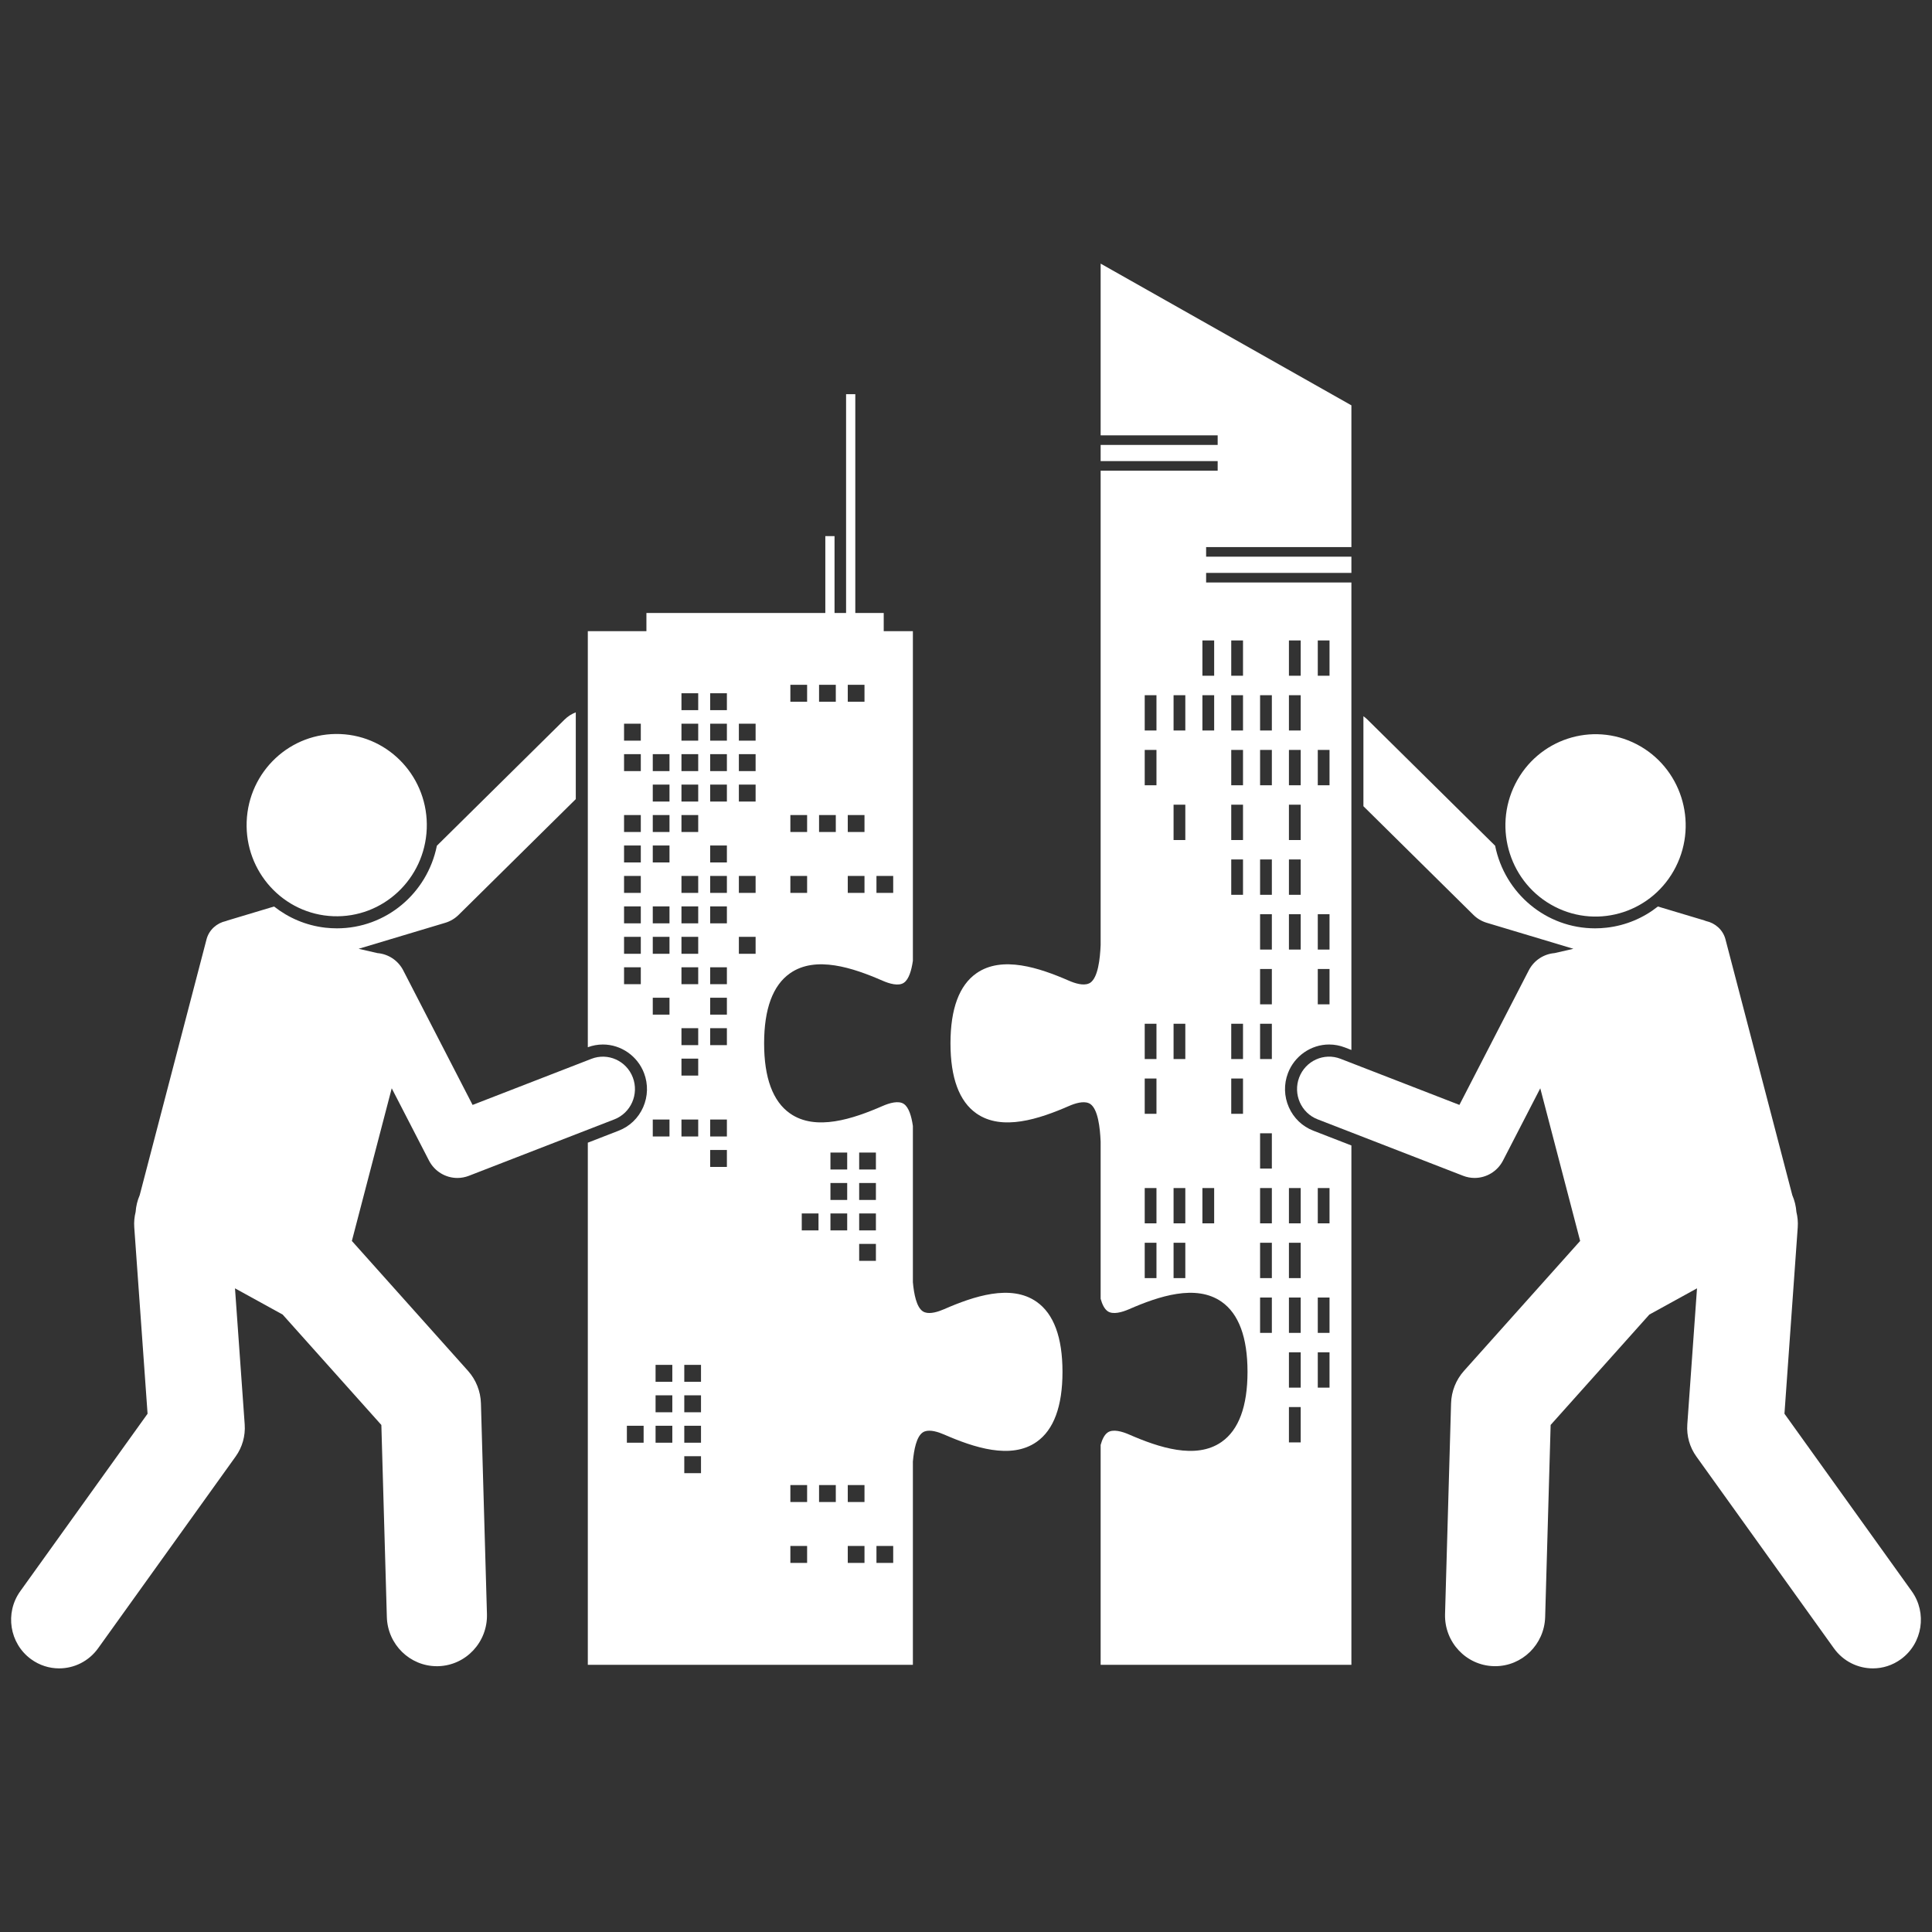 <svg xmlns="http://www.w3.org/2000/svg" width="87" height="87" viewBox="0 0 87 87" fill="none"><rect x="0" y="0" width="87" height="87" fill="#333333" stroke="none"/><g clip-path="url(#clip0_43_213)"><path d="M66.349 41.198C66.517 41.364 66.722 41.486 66.947 41.553L70.852 42.725L70.004 42.919C69.527 42.959 69.08 43.236 68.842 43.697L68.035 45.263L65.719 49.755L60.367 47.679C59.624 47.39 58.789 47.767 58.503 48.52C58.218 49.272 58.59 50.117 59.334 50.405L65.887 52.947C66.056 53.013 66.231 53.044 66.403 53.044C66.927 53.044 67.428 52.754 67.683 52.259L69.36 49.007L71.156 55.881L65.925 61.731C65.565 62.133 65.358 62.653 65.343 63.195L65.072 72.684C65.036 73.943 66.016 74.993 67.261 75.029C67.283 75.03 67.305 75.03 67.327 75.03C68.543 75.03 69.545 74.052 69.58 72.815L69.827 64.167L74.272 59.196L76.418 58.015L75.981 64.143C75.944 64.658 76.088 65.169 76.388 65.587L82.583 74.225C83.007 74.815 83.667 75.129 84.337 75.129C84.778 75.129 85.223 74.993 85.607 74.711C86.574 74.001 86.789 72.632 86.087 71.653L80.356 63.661L80.954 55.267C80.971 55.029 80.948 54.797 80.894 54.576C80.874 54.314 80.813 54.058 80.709 53.82L78.519 45.435L77.701 42.305C77.7 42.3 77.699 42.296 77.698 42.291C77.582 41.864 77.233 41.565 76.825 41.476C76.798 41.465 76.771 41.455 76.743 41.446L74.657 40.821C74.011 41.332 73.221 41.675 72.348 41.774C72.175 41.794 72 41.804 71.828 41.804C69.626 41.804 67.759 40.231 67.327 38.084L61.574 32.4C61.518 32.345 61.458 32.297 61.396 32.252V36.305L66.349 41.198Z" fill="white"></path><path d="M43.97 50.14C45.126 50.948 46.802 50.386 48.133 49.806C48.41 49.684 48.776 49.573 49.022 49.675C49.049 49.687 49.075 49.698 49.099 49.715C49.44 49.952 49.536 50.766 49.563 51.411V58.485C49.633 58.737 49.734 58.944 49.879 59.045C50.12 59.213 50.537 59.088 50.845 58.954C52.176 58.373 53.852 57.811 55.008 58.619C55.783 59.161 56.177 60.223 56.177 61.776C56.177 63.328 55.783 64.391 55.008 64.932C53.852 65.74 52.176 65.178 50.845 64.598C50.537 64.464 50.12 64.338 49.879 64.507C49.734 64.608 49.633 64.814 49.563 65.067V74.968H60.855V51.582L59.14 50.916C58.645 50.724 58.254 50.349 58.038 49.859C57.822 49.37 57.808 48.824 57.998 48.324C58.29 47.553 59.035 47.035 59.851 47.035C60.094 47.035 60.333 47.08 60.561 47.168L60.855 47.282V26.229H54.313V25.798H60.855V25.068H54.313V24.637H60.855V18.253L49.563 11.871V19.604H54.833V20.035H49.563V20.765H54.833V21.196H49.563V42.556C49.536 43.201 49.44 44.014 49.099 44.252C49.075 44.269 49.049 44.28 49.022 44.291C48.776 44.394 48.41 44.282 48.133 44.161C46.802 43.581 45.126 43.019 43.97 43.827C43.194 44.369 42.801 45.431 42.801 46.984C42.801 48.536 43.195 49.599 43.97 50.14ZM59.341 53.498H59.87V55.088H59.341V53.498ZM59.341 58.429H59.87V60.02H59.341V58.429ZM59.341 60.895H59.87V62.486H59.341V60.895ZM58.042 53.498H58.572V55.088H58.042V53.498ZM58.042 55.963H58.572V57.554H58.042V55.963ZM58.042 58.429H58.572V60.02H58.042V58.429ZM58.042 60.895H58.572V62.486H58.042V60.895ZM58.042 63.361H58.572V64.952H58.042V63.361ZM59.87 45.225H59.341V43.634H59.87V45.225ZM59.87 42.759H59.341V41.168H59.87V42.759ZM59.87 35.361H59.341V33.771H59.87V35.361ZM59.341 28.839H59.87V30.43H59.341V28.839ZM58.042 28.839H58.572V30.43H58.042V28.839ZM58.042 31.305H58.572V32.896H58.042V31.305ZM58.042 33.771H58.572V35.361H58.042V33.771ZM58.042 36.236H58.572V37.827H58.042V36.236ZM58.042 38.702H58.572V40.293H58.042V38.702ZM58.042 41.168H58.572V42.759H58.042V41.168ZM56.743 31.305H57.273V32.896H56.743V31.305ZM56.743 33.771H57.273V35.361H56.743V33.771ZM56.743 38.702H57.273V40.293H56.743V38.702ZM56.743 41.168H57.273V42.759H56.743V41.168ZM56.743 43.634H57.273V45.225H56.743V43.634ZM56.743 46.1H57.273V47.691H56.743V46.1ZM56.743 51.032H57.273V52.623H56.743V51.032ZM56.743 53.498H57.273V55.088H56.743V53.498ZM56.743 55.963H57.273V57.554H56.743V55.963ZM56.743 58.429H57.273V60.02H56.743V58.429ZM55.444 28.839H55.974V30.43H55.444V28.839ZM55.444 31.305H55.974V32.896H55.444V31.305ZM55.444 33.771H55.974V35.361H55.444V33.771ZM55.444 36.236H55.974V37.827H55.444V36.236ZM55.444 38.702H55.974V40.293H55.444V38.702ZM55.444 46.1H55.974V47.691H55.444V46.1ZM55.444 48.566H55.974V50.157H55.444V48.566ZM54.146 28.839H54.675V30.43H54.146V28.839ZM54.146 31.305H54.675V32.896H54.146V31.305ZM54.146 53.498H54.675V55.088H54.146V53.498ZM52.847 31.305H53.376V32.896H52.847V31.305ZM52.847 36.236H53.376V37.827H52.847V36.236ZM52.847 46.1H53.376V47.691H52.847V46.1ZM52.847 53.498H53.376V55.088H52.847V53.498ZM52.847 55.963H53.376V57.554H52.847V55.963ZM51.548 31.305H52.077V32.896H51.548V31.305ZM51.548 33.771H52.077V35.361H51.548V33.771ZM51.548 46.1H52.077V47.691H51.548V46.1ZM51.548 48.566H52.077V50.157H51.548V48.566ZM51.548 53.498H52.077V55.088H51.548V53.498ZM51.548 55.963H52.077V57.554H51.548V55.963Z" fill="white"></path><path d="M41.108 57.736V50.702C41.045 50.266 40.927 49.869 40.706 49.715C40.465 49.546 40.048 49.671 39.74 49.806C38.409 50.386 36.733 50.948 35.577 50.14C34.802 49.599 34.409 48.536 34.409 46.984C34.409 45.431 34.802 44.369 35.577 43.827C36.733 43.019 38.409 43.581 39.74 44.161C40.048 44.296 40.465 44.421 40.706 44.252C40.927 44.098 41.045 43.701 41.108 43.265V28.422H39.795V27.874V27.603H38.515V17.75H38.1V27.603H37.58V24.141H37.165V27.603H29.109V27.874V28.422H26.47V47.158C26.689 47.077 26.917 47.035 27.149 47.035C27.965 47.035 28.71 47.553 29.002 48.324C29.192 48.824 29.177 49.37 28.962 49.859C28.746 50.349 28.355 50.725 27.86 50.916L26.47 51.456V74.968H41.108V65.815C41.157 65.265 41.273 64.699 41.547 64.507C41.578 64.485 41.613 64.469 41.649 64.456C41.895 64.371 42.246 64.481 42.514 64.598C43.845 65.178 45.521 65.74 46.676 64.932C47.452 64.391 47.845 63.328 47.845 61.776C47.845 60.223 47.452 59.161 46.676 58.619C45.52 57.811 43.845 58.373 42.514 58.954C42.246 59.071 41.895 59.181 41.649 59.096C41.613 59.083 41.578 59.066 41.547 59.045C41.273 58.853 41.157 58.287 41.108 57.736ZM28.856 44.32H28.102V43.558H28.856V44.32ZM28.856 42.949H28.102V42.187H28.856V42.949ZM28.856 41.578H28.102V40.816H28.856V41.578ZM28.856 40.207H28.102V39.445H28.856V40.207ZM28.856 38.836H28.102V38.074H28.856V38.836ZM28.856 37.465H28.102V36.703H28.856V37.465ZM28.856 34.723H28.102V33.96H28.856V34.723ZM28.856 33.352H28.102V32.589H28.856V33.352ZM28.983 64.966H28.229V64.204H28.983V64.966ZM30.687 47.063V46.3H31.441V47.063H30.687ZM31.441 47.671V48.434H30.687V47.671H31.441ZM30.687 44.32V43.558H31.441V44.32H30.687ZM30.687 42.949V42.187H31.441V42.949H30.687ZM30.687 41.578V40.816H31.441V41.578H30.687ZM30.687 40.207V39.445H31.441V40.207H30.687ZM30.687 37.465V36.703H31.441V37.465H30.687ZM30.687 36.094V35.331H31.441V36.094H30.687ZM30.687 34.723V33.96H31.441V34.723H30.687ZM30.687 33.352V32.589H31.441V33.352H30.687ZM30.687 31.98V31.218H31.441V31.98H30.687ZM29.395 42.949V42.187H30.148V42.949H29.395ZM30.148 44.929V45.691H29.395V44.929H30.148ZM29.395 41.578V40.816H30.148V41.578H29.395ZM29.395 38.836V38.074H30.148V38.836H29.395ZM29.395 37.465V36.703H30.148V37.465H29.395ZM29.395 36.094V35.331H30.148V36.094H29.395ZM29.395 34.723V33.96H30.148V34.723H29.395ZM36.345 40.207H35.591V39.445H36.345V40.207ZM36.345 37.465H35.591V36.703H36.345V37.465ZM36.345 31.601H35.591V30.838H36.345V31.601ZM37.637 37.465H36.883V36.703H37.637V37.465ZM37.637 31.601H36.883V30.838H37.637V31.601ZM38.929 40.207H38.176V39.445H38.929V40.207ZM38.929 37.465H38.176V36.703H38.929V37.465ZM38.929 31.601H38.176V30.838H38.929V31.601ZM40.222 40.207H39.468V39.445H40.222V40.207ZM29.395 50.413H30.148V51.176H29.395V50.413ZM30.275 64.966H29.521V64.204H30.275V64.966ZM30.275 63.595H29.521V62.833H30.275V63.595ZM30.275 62.224H29.521V61.462H30.275V62.224ZM30.687 50.413H31.441V51.176H30.687V50.413ZM31.567 66.338H30.814V65.575H31.567V66.338ZM31.567 64.966H30.814V64.204H31.567V64.966ZM31.567 63.595H30.814V62.833H31.567V63.595ZM31.567 62.224H30.814V61.462H31.567V62.224ZM32.733 52.547H31.98V51.785H32.733V52.547ZM32.733 51.176H31.98V50.413H32.733V51.176ZM32.733 47.063H31.98V46.3H32.733V47.063ZM32.733 45.691H31.98V44.929H32.733V45.691ZM32.733 44.32H31.98V43.558H32.733V44.32ZM32.733 41.578H31.98V40.816H32.733V41.578ZM32.733 40.207H31.98V39.445H32.733V40.207ZM32.733 38.836H31.98V38.074H32.733V38.836ZM32.733 36.094H31.98V35.331H32.733V36.094ZM32.733 34.723H31.98V33.96H32.733V34.723ZM32.733 33.352H31.98V32.589H32.733V33.352ZM32.733 31.98H31.98V31.218H32.733V31.98ZM34.026 42.949H33.272V42.187H34.026V42.949ZM34.026 40.207H33.272V39.445H34.026V40.207ZM34.026 36.094H33.272V35.331H34.026V36.094ZM34.026 34.723H33.272V33.96H34.026V34.723ZM34.026 33.352H33.272V32.589H34.026V33.352ZM36.345 70.379H35.591V69.617H36.345V70.379ZM36.345 67.637H35.591V66.875H36.345V67.637ZM36.858 55.406H36.104V54.643H36.858V55.406ZM37.637 67.637H36.883V66.875H37.637V67.637ZM38.15 55.406H37.396V54.643H38.15V55.406ZM38.15 54.035H37.396V53.272H38.15V54.035ZM38.15 52.664H37.396V51.901H38.15V52.664ZM38.929 70.379H38.176V69.617H38.929V70.379ZM38.929 67.637H38.176V66.875H38.929V67.637ZM39.443 56.777H38.689V56.014H39.443V56.777ZM39.443 55.406H38.689V54.643H39.443V55.406ZM39.443 54.035H38.689V53.272H39.443V54.035ZM39.443 52.664H38.689V51.901H39.443V52.664ZM40.222 70.379H39.468V69.617H40.222V70.379Z" fill="white"></path><path d="M6.107 54.577C6.052 54.797 6.029 55.029 6.046 55.268L6.645 63.662L0.913 71.653C0.211 72.632 0.426 74.001 1.393 74.711C1.777 74.993 2.222 75.129 2.663 75.129C3.333 75.129 3.993 74.815 4.417 74.225L10.612 65.587C10.912 65.169 11.056 64.658 11.019 64.143L10.582 58.015L12.728 59.196L17.173 64.168L17.42 72.816C17.455 74.052 18.457 75.031 19.673 75.031C19.695 75.031 19.717 75.03 19.739 75.03C20.983 74.993 21.964 73.943 21.928 72.684L21.657 63.195C21.642 62.653 21.435 62.134 21.075 61.731L15.845 55.881L17.64 49.007L19.317 52.26C19.572 52.755 20.073 53.045 20.596 53.045C20.769 53.045 20.944 53.013 21.113 52.948L27.666 50.406C28.41 50.117 28.782 49.273 28.497 48.52C28.211 47.767 27.376 47.391 26.633 47.68L21.281 49.756L18.965 45.263L18.158 43.697C17.92 43.236 17.473 42.959 16.995 42.919L16.148 42.725L20.053 41.554C20.278 41.486 20.483 41.364 20.651 41.199L25.928 35.985V32.078C25.746 32.147 25.575 32.254 25.426 32.4L19.673 38.084C19.241 40.232 17.374 41.804 15.172 41.804C15 41.804 14.825 41.794 14.652 41.775C13.779 41.675 12.989 41.332 12.342 40.821L10.257 41.447C10.229 41.455 10.202 41.466 10.175 41.476C9.767 41.565 9.419 41.864 9.302 42.291C9.301 42.296 9.3 42.3 9.299 42.305L8.481 45.436L6.291 53.82C6.187 54.059 6.126 54.315 6.107 54.577Z" fill="white"></path><path d="M19.217 37.316C19.304 35.051 17.56 33.143 15.321 33.055C13.082 32.966 11.195 34.731 11.108 36.996C11.021 39.261 12.765 41.169 15.004 41.258C17.243 41.346 19.129 39.582 19.217 37.316Z" fill="white"></path><path d="M75.465 39.032C76.483 37.012 75.689 34.54 73.692 33.51C71.695 32.481 69.251 33.284 68.233 35.304C67.216 37.325 68.01 39.797 70.007 40.826C72.004 41.856 74.448 41.053 75.465 39.032Z" fill="white"></path></g><defs><clipPath id="clip0_43_213"><rect width="86" height="87" fill="white" transform="translate(0.5)"></rect></clipPath></defs></svg>